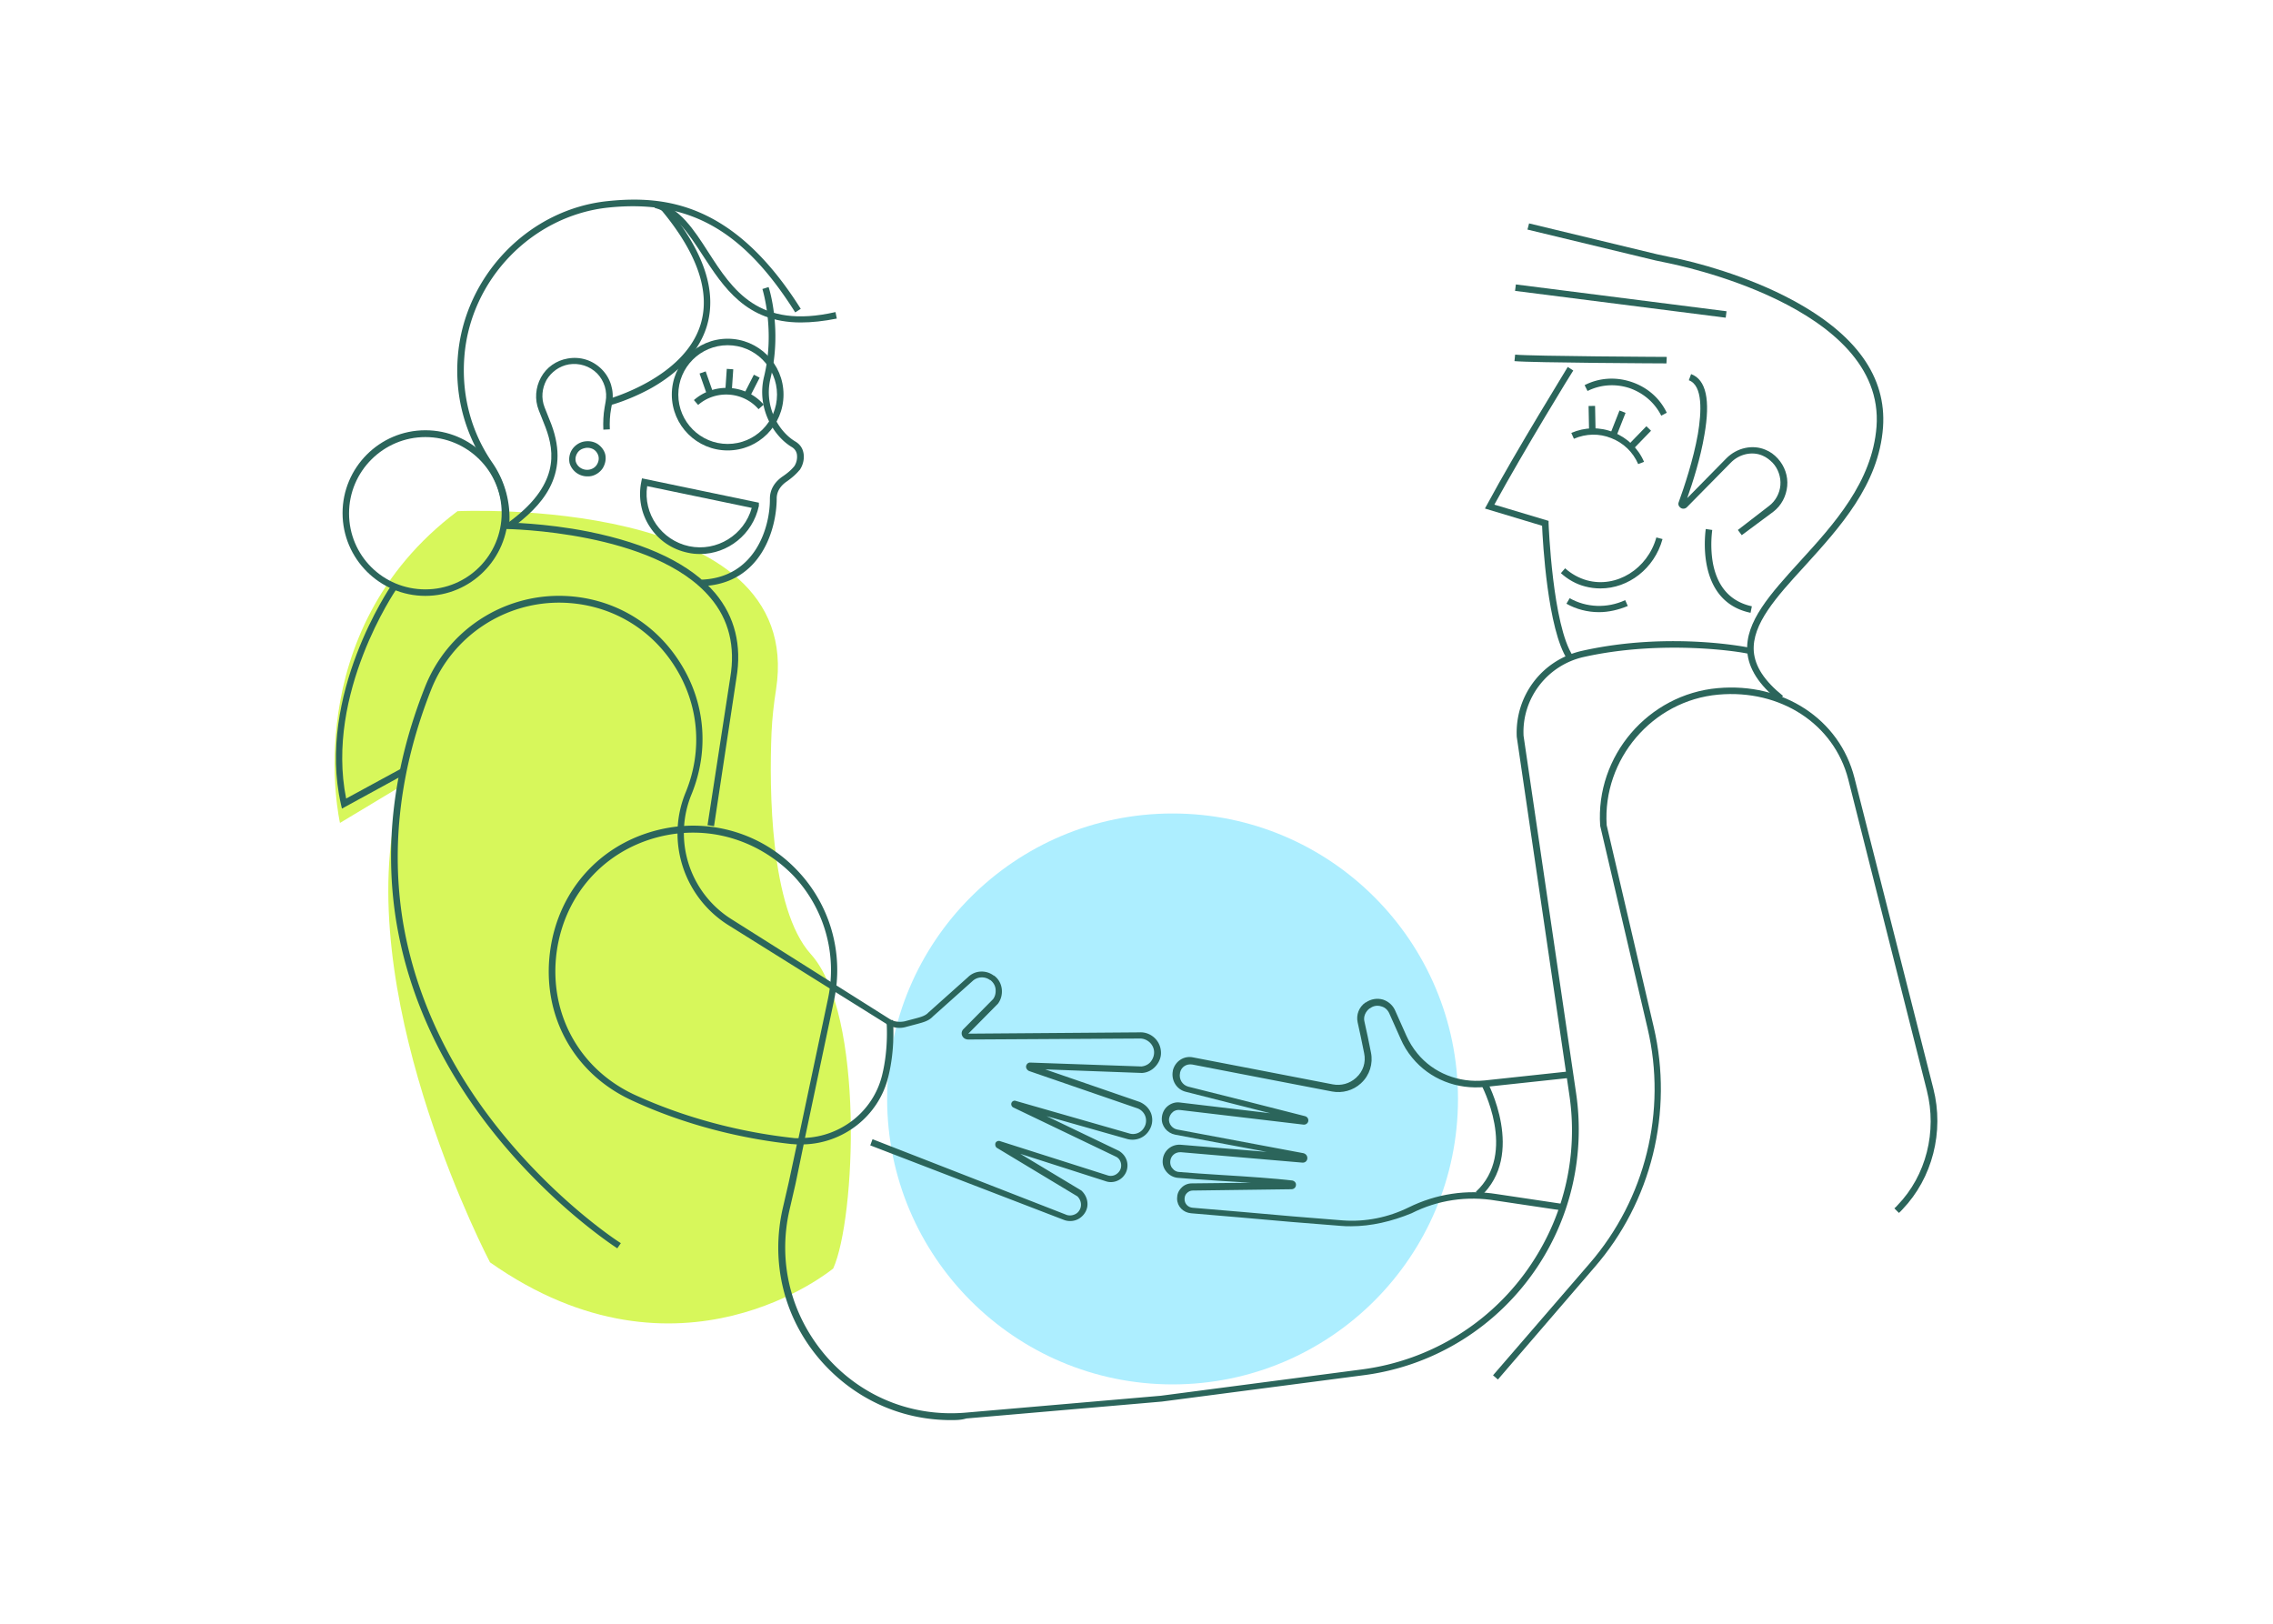 <svg version="1.1" id="Layer_1" xmlns="http://www.w3.org/2000/svg" x="0" y="0" width="840" height="600" viewBox="0 0 840 600" xml:space="preserve"><path fill="#ADEEFF" d="M433.328 511.558c58.255 0 105.48-47.225 105.48-105.48s-47.225-105.48-105.48-105.48-105.48 47.225-105.48 105.48 47.225 105.48 105.48 105.48z"/><path fill="#D7F75B" d="M307.919 468.727s-56.64 47.16-126.84-2.28c0 0-48.84-92.88-35.16-164.52l2.28-11.4-22.56 13.56s-16.08-70.44 43.44-115.2c0 0 128.88-6.12 117.72 65.88-.84 5.28-1.44 10.68-1.68 16.08-.84 20.52-.6 64.92 14.52 81.72 19.92 21.96 16.56 97.92 8.28 116.16z"/><path fill="#2B655B" d="M605.404 171.491c-1.92-4.44-5.4-7.8-9.96-9.6-4.44-1.8-9.36-1.68-13.8.24l-.96-2.16c5.04-2.16 10.56-2.28 15.6-.24 5.04 2.04 9.12 5.88 11.28 10.92l-2.16.84z"/><path fill="#2B655B" d="M608.427 157.499l-6.431 6.634 1.723 1.67 6.431-6.634-1.723-1.67zM589.47 149.981l-2.4.046.181 9.239 2.399-.047-.18-9.238zM598.499 151.684l-3.655 9.265 2.232.881 3.656-9.265-2.233-.881zM579.246 243.714c-7.32-11.04-9.12-43.56-9.36-49.44l-21.12-6.36.72-1.32c11.04-20.52 29.76-50.64 29.88-51l2.04 1.32c-.24.24-18 29.16-29.16 49.56l20.04 6v.84c0 .36 1.44 37.8 9 49.08l-2.04 1.32z"/><path fill="#2B655B" d="M657.36 258.951c-7.32-5.88-11.16-11.88-11.64-18.12-.84-11.04 8.52-21.36 19.44-33.36 12.6-13.8 26.76-29.4 28.32-49.8 3.36-44.88-75.72-60.12-76.56-60.36-1.68-.36-3.48-.72-5.16-1.08l-47.28-11.4.6-2.28 47.28 11.4 5.04 1.08c8.88 1.68 28.32 6.84 45 15.84 23.64 12.72 34.8 28.44 33.48 47.04-1.56 21.24-16.08 37.08-28.92 51.24-10.56 11.52-19.56 21.48-18.84 31.56.48 5.64 3.96 10.92 10.8 16.44l-1.56 1.8z"/><path fill="#2B655B" d="M643.675 197.754l-1.44-1.92 11.52-8.88c2.4-1.8 3.96-4.68 4.2-7.68s-.84-6.12-2.88-8.28c-1.08-1.08-2.28-2.04-3.72-2.64-3.84-1.68-8.64-.6-11.76 2.64l-16.2 16.44c-.6.6-1.56.72-2.28.24-.72-.48-1.08-1.32-.72-2.16 1.92-5.28 5.4-15.6 7.08-25.2 1.32-7.92 1.92-17.88-3.36-19.8l.84-2.28c5.52 2.04 7.2 9.48 4.92 22.44-1.44 8.64-4.32 17.64-6.36 23.4l14.52-14.76c3.84-3.84 9.6-5.16 14.4-3.12 1.8.72 3.24 1.8 4.56 3.24 2.52 2.76 3.84 6.48 3.48 10.2-.36 3.72-2.16 7.2-5.16 9.48l-11.64 8.64zM560.198 105.104l-.303 2.38 77.852 9.912.303-2.38-77.852-9.912zM615.844 134.283c-2.04 0-49.68-.24-56.16-.84l.24-2.4c6.48.6 55.56.84 56.04.84l-.12 2.4zM591.476 217.434c-1.92 0-3.84-.24-5.64-.72-3.36-.84-6.48-2.64-9-4.92l1.56-1.8c2.28 2.04 5.04 3.6 8.04 4.44 10.92 3 22.44-4.2 25.68-15.84l2.28.6c-3 10.92-12.6 18.24-22.92 18.24zM590.883 226.203c-4.2 0-8.4-1.08-12-3.12l1.2-2.04c6.12 3.48 13.8 3.84 20.52.72l.96 2.16c-3.48 1.44-7.08 2.28-10.68 2.28zM553.558 509.756l-1.8-1.56 35.76-41.4c20.52-23.76 28.56-56.16 21.36-86.76l-17.52-74.88c-1.8-25.8 17.76-48.6 43.44-50.88 24.12-2.16 45 11.4 50.52 33.12l29.16 114.84c4.08 15.96-.36 33.12-11.4 44.64-.36.48-.84.84-1.32 1.32l-1.68-1.68c.48-.36.84-.84 1.2-1.2 10.56-10.92 14.64-27.24 10.8-42.36l-29.04-114.96c-5.28-20.52-25.08-33.36-48-31.32-24.36 2.16-42.84 23.88-41.28 48.24l17.4 74.64c7.32 31.32-.84 64.56-21.96 88.8l-35.64 41.4z"/><path fill="#2B655B" d="M499.202 453.119c-1.2 0-2.28 0-3.48-.12-11.16-.84-25.56-2.04-37.2-3.12-8.16-.72-15.24-1.32-18.36-1.56-2.88-.24-5.16-2.52-5.16-5.4v-.12c0-1.44.48-2.76 1.56-3.84.96-1.08 2.4-1.68 3.84-1.68l21.84-.24c-3.72-.24-7.68-.48-11.64-.72-5.64-.36-11.04-.72-15.24-1.08-1.68-.12-3.24-.96-4.32-2.28-1.08-1.32-1.56-2.88-1.32-4.56.36-3.24 3.24-5.64 6.6-5.4l31.8 2.64-33.84-6.36c-3-.6-5.16-3.24-4.92-6.24.12-1.68.84-3.24 2.16-4.32 1.32-1.08 3-1.56 4.56-1.32l33.36 3.96c-10.92-2.76-24.12-6.12-31.2-7.92-3.48-.84-5.52-4.32-4.8-7.8v-.12c.84-3.36 4.08-5.52 7.44-4.8 11.4 2.16 39.72 7.68 51.6 9.96 3.12.6 6.24-.24 8.64-2.4l.12-.12c2.52-2.28 3.6-5.64 2.88-9-.72-3.72-1.68-8.16-2.4-11.4-.6-2.76.48-5.64 2.88-7.32h.12c1.92-1.32 4.2-1.68 6.36-1.08 2.16.72 3.84 2.28 4.68 4.44l3.96 8.88c1.08 2.4 2.4 4.56 4.08 6.6 5.88 7.2 15.24 10.92 24.84 9.96l31.32-3.36.24 2.4-31.32 3.36c-10.44 1.08-20.52-2.88-27-10.8-1.8-2.16-3.24-4.56-4.32-7.08l-3.96-8.88c-.6-1.56-1.68-2.64-3.12-3-1.44-.48-3-.24-4.2.72h-.12c-1.56 1.2-2.4 3.12-1.92 4.92.72 3.12 1.68 7.68 2.4 11.4.84 4.08-.48 8.4-3.6 11.28l-.12.12c-2.88 2.64-6.84 3.72-10.68 3-12-2.28-40.32-7.8-51.6-9.96-2.16-.36-4.08.84-4.56 3v.12c-.48 2.28.84 4.44 3 5.04 10.08 2.52 32.52 8.16 43.2 10.92.84.24 1.32.96 1.2 1.8-.12.84-.96 1.44-1.8 1.32l-45.6-5.4c-.96-.12-2.04.12-2.76.84-.72.6-1.2 1.56-1.32 2.52-.12 1.8 1.2 3.48 3 3.84l46.68 8.76c.96.24 1.56 1.08 1.44 2.04s-.96 1.56-1.92 1.44l-44.76-3.84c-2.04-.12-3.72 1.2-3.96 3.24-.12.96.12 2.04.84 2.76.6.84 1.56 1.32 2.64 1.32 4.2.36 9.48.72 15.24 1.08 9.96.6 20.28 1.32 26.28 2.04.84.12 1.56.84 1.44 1.68 0 .84-.72 1.56-1.68 1.56l-36.48.48c-.84 0-1.56.36-2.16.96-.6.6-.84 1.32-.84 2.16v.12c0 1.68 1.32 3 3 3.12 3.24.24 9.96.84 18.48 1.56 11.64 1.08 26.04 2.28 37.08 3.12 8.28.6 16.68-1.08 24.24-4.8 10.2-5.04 21.48-6.72 32.64-4.92l24.12 3.6-.36 2.4-24.12-3.6c-10.68-1.8-21.48-.24-31.2 4.68-7.32 3-14.88 4.8-22.44 4.8z"/><path fill="#2B655B" d="M351.362 524.751c-18.48 0-35.76-7.92-48.12-22.08-13.56-15.6-18.6-36.24-13.92-56.4l2.16-9.36 3-14.04c-.6 0-1.32-.12-1.92-.12-14.4-1.56-36.36-5.64-58.92-16.08-21.6-9.84-33.48-31.44-30.36-55.08 3.12-23.76 20.28-41.64 43.8-45.72 17.4-3 35.16 2.76 47.4 15.6a53.302 53.302 0 0113.8 47.88l-10.8 51.12c13.32-.6 25.08-9.72 28.44-22.92 2.64-10.44 1.68-20.4 1.68-20.4l2.4-.24c0 .48.96 10.44-1.8 21.24-3.6 14.4-16.68 24.36-31.2 24.72l-3 14.52-2.16 9.36c-4.56 19.44.36 39.12 13.32 54.24 13.08 15.12 31.92 22.68 51.72 21l72.12-6.24 74.28-9.72c25.68-3.36 48.6-17.64 62.88-39.36 12.12-18.36 17.04-40.32 13.8-62.04l-19.44-132.36c-.72-15.24 9.48-28.56 24.24-31.8 32.76-7.32 62.4-1.08 62.52-.96l-.48 1.08-.36 1.08c-2.88-.84-31.92-5.4-61.08 1.08-13.56 3-23.04 15.36-22.32 29.16l19.44 132.24c3.24 22.32-1.8 45-14.16 63.72-14.64 22.2-38.16 36.96-64.56 40.32l-74.4 9.72-72.24 6.24c-2.04.6-3.84.6-5.76.6zm-95.16-217.08c-2.88 0-5.76.24-8.64.72-22.44 3.84-38.88 21-41.88 43.68-2.88 22.44 8.4 43.08 29.04 52.56 22.32 10.2 43.92 14.28 58.2 15.84.72.12 1.44.12 2.16.12l10.92-51.6c3.48-16.56-1.44-33.6-13.08-45.72-9.84-9.96-23.04-15.6-36.72-15.6zM613.922 153.598c-2.4-4.8-6.6-8.4-11.76-10.2-5.16-1.68-10.68-1.32-15.48 1.08l-1.08-2.16c5.4-2.76 11.52-3.12 17.28-1.2s10.44 5.88 13.08 11.4l-2.04 1.08zM646.928 226.437c-20.76-4.32-16.56-30.6-16.56-30.96l2.4.36c0 .12-.96 6.24.36 12.84 1.8 8.52 6.6 13.68 14.28 15.36l-.48 2.4zM188.161 194.279l-2.4-.12c.6-7.8-1.56-15.6-6-22.08-8.04-12-11.76-25.92-10.56-40.44 2.4-29.76 26.28-54.48 55.68-57.36 21.36-2.16 46.56.96 71.04 39.84l-2.04 1.32c-19.2-30.48-39.24-41.76-68.88-38.76-28.2 2.88-51.24 26.52-53.4 55.2-1.08 13.92 2.4 27.48 10.2 38.88 4.8 6.84 7.08 15.24 6.36 23.52z"/><path fill="#2B655B" d="M189.127 195.124l-1.439-1.92c18.96-13.68 17.4-26.04 13.92-35.28l-2.52-6.36c-1.56-3.96-1.201-8.4.839-12.12 2.04-3.72 5.641-6.24 9.841-6.96 4.68-.84 9.24.6 12.6 3.96 3.24 3.24 4.68 7.92 3.84 12.48l-.361 2.04c-.48 2.52-.599 5.16-.479 7.68l-2.4.12c-.12-2.76-.001-5.52.479-8.28l.361-2.04c.72-3.84-.48-7.68-3.12-10.44-2.76-2.76-6.601-3.96-10.441-3.36-3.48.6-6.479 2.76-8.279 5.76-1.68 3.12-2.041 6.72-.721 10.08l2.521 6.36c7.2 19.2-4.081 30.48-14.641 38.28z"/><path fill="#2B655B" d="M225.354 149.753l-.6-2.28c.24-.12 27.84-7.68 34.08-27.36 3.84-12.12-1.08-26.52-14.52-42.6l1.8-1.56c14.04 16.8 19.08 31.8 15 44.88-2.76 8.76-9.84 16.56-20.4 22.56-8.04 4.44-15.12 6.36-15.36 6.36zM217.088 176.03a6.84 6.84 0 01-6.6-4.92c-.36-1.8 0-3.6.96-5.04s2.52-2.52 4.2-2.88c1.8-.36 3.6-.12 5.16.84 1.44.96 2.52 2.4 2.88 3.96.36 1.68 0 3.48-.96 5.04-.96 1.44-2.52 2.52-4.2 2.88-.6.12-1.08.12-1.44.12zm.12-10.56c-.36 0-.72 0-1.08.12-1.2.24-2.159.84-2.759 1.8-.6.96-.84 2.04-.6 3.12.6 2.16 2.879 3.48 5.159 3 1.08-.24 2.041-.84 2.641-1.8.6-.96.84-2.04.6-3.12-.24-.96-.84-1.92-1.8-2.52-.6-.36-1.441-.6-2.161-.6zM280.321 151.196c-5.76-6.6-15.84-7.2-22.32-1.56l-1.56-1.8c7.56-6.6 19.2-5.88 25.8 1.68l-1.92 1.68z"/><path fill="#2B655B" d="M260.788 137.231l-2.265.796 2.707 7.698 2.264-.796-2.706-7.698zM278.6 138.458l-3.659 7.159 2.138 1.092 3.658-7.159-2.137-1.092zM268.586 136.299l-.59 8.74 2.395.162.59-8.74-2.395-.162zM157.194 220.188c-16.8 0-30.6-13.68-30.6-30.6 0-16.8 13.68-30.6 30.6-30.6s30.6 13.68 30.6 30.6c-.12 16.92-13.8 30.6-30.6 30.6zm0-58.68c-15.48 0-28.2 12.6-28.2 28.2s12.6 28.08 28.2 28.08 28.2-12.6 28.2-28.2-12.72-28.08-28.2-28.08z"/><path fill="#2B655B" d="M268.913 166.444c-11.4 0-20.64-9.24-20.64-20.64s9.24-20.64 20.64-20.64 20.64 9.24 20.64 20.64-9.24 20.64-20.64 20.64zm0-38.88c-10.08 0-18.24 8.16-18.24 18.24s8.16 18.24 18.24 18.24c10.08 0 18.24-8.16 18.24-18.24s-8.16-18.24-18.24-18.24zM295.922 119.156c-20.16 0-28.56-13.08-36.24-24.84-5.16-7.92-9.96-15.36-17.76-17.52l.6-2.28c8.76 2.4 13.8 10.2 19.2 18.6 9.12 14.16 18.6 28.68 47.04 22.2l.48 2.4c-4.8.96-9.24 1.44-13.32 1.44z"/><path fill="#2B655B" d="M259.436 216.59l-.12-2.4c20.16-.84 25.32-19.92 25.2-29.88 0-3.36 1.68-6.24 4.92-8.4 1.56-1.08 2.88-2.16 3.96-3.48l.12-.12c.96-1.44 1.2-3.12.96-4.56-.24-1.08-.84-1.92-1.8-2.52-7.08-4.2-13.08-14.76-10.32-26.04 4.2-17.16-.6-32.28-.6-32.4l2.28-.72c.24.6 5.04 15.84.72 33.72-2.52 10.2 2.88 19.68 9.24 23.4 1.56.96 2.52 2.28 2.88 3.96.48 2.04 0 4.56-1.32 6.48l-.24.24c-1.2 1.44-2.76 2.76-4.44 3.96-1.8 1.2-3.84 3.24-3.84 6.36 0 10.92-5.52 31.56-27.6 32.4zM228.126 461.276c-.36-.24-30.84-19.8-54.72-54.96-14.04-20.64-23.04-42.6-26.88-65.28-4.68-28.32-1.2-57.6 10.56-87.24 8.28-20.88 28.8-34.32 51.24-33.6 17.64.6 33.24 9.48 42.72 24.24 9.6 14.76 11.16 32.64 4.56 48.96a37.599 37.599 0 0015 46.44l58.2 36.72c.6.36 1.32.72 2.04.84 1.08.24 2.28.24 3.48 0l4.08-1.08c1.8-.48 3.6-.96 4.68-2.16l14.64-13.08c2.52-2.52 6.6-2.76 9.48-.6h.12c1.68 1.2 2.64 3 2.88 4.92.24 1.92-.24 3.96-1.44 5.52l-.12.12-10.8 10.92 63.24-.48c3.96-.24 7.56 2.76 7.92 6.84.24 2.04-.48 3.96-1.8 5.52s-3.12 2.52-5.16 2.64h-.12l-35.64-1.32 34.8 12c2.04.84 3.6 2.4 4.32 4.32.72 2.04.48 4.2-.6 6-1.68 3-5.16 4.32-8.4 3.36l-29.64-8.4 26.76 12.84c1.56.96 2.64 2.4 3 4.08.36 1.68 0 3.48-.96 4.8-1.56 2.28-4.56 3.24-7.08 2.28l-31.44-10.08 22.56 13.56c1.44 1.32 2.28 3.12 2.28 5.04s-.96 3.72-2.52 4.92c-1.8 1.44-4.32 1.68-6.36.84l-71.4-27.48.84-2.28 71.4 27.84c1.32.6 2.88.36 4.08-.48a3.98 3.98 0 001.56-3.12c0-1.2-.48-2.28-1.32-3.12l-29.88-18c-.48-.48-.6-1.2-.36-1.8.36-.6 1.08-.84 1.68-.6l39.6 12.6c1.68.6 3.36 0 4.44-1.44.6-.84.84-1.92.6-3s-.84-1.92-1.8-2.4l-38.04-18.24c-.6-.36-.84-1.08-.6-1.68s.96-.96 1.56-.72l41.88 12c2.16.72 4.56-.24 5.64-2.28.72-1.2.84-2.76.36-4.08s-1.56-2.4-2.88-2.88l-40.08-13.8c-.72-.36-1.2-1.08-1.08-1.8s.72-1.32 1.44-1.32l41.16 1.44c1.32-.12 2.64-.72 3.48-1.8s1.32-2.4 1.2-3.84c-.24-2.76-2.76-4.8-5.4-4.68l-63.24.36c-.84 0-1.68-.36-2.16-1.2-.48-.84-.36-1.8.24-2.52l.12-.12 10.92-11.04c.84-1.08 1.08-2.4.96-3.72-.12-1.32-.84-2.52-1.92-3.36h-.12c-1.92-1.44-4.68-1.32-6.48.36l-14.64 13.08c-1.56 1.68-3.6 2.16-5.76 2.76l-4.08 1.08c-1.56.48-3.12.48-4.68.12-.96-.24-1.92-.6-2.64-1.2l-58.2-36.36c-16.68-10.32-23.52-31.2-15.96-49.32 6.36-15.6 4.8-32.64-4.32-46.8-9.12-14.16-24-22.56-40.8-23.16-21.36-.72-41.04 12.12-48.96 32.04-11.52 29.16-15 58.08-10.44 85.92 3.72 22.2 12.6 43.92 26.4 64.32 23.64 34.8 53.76 54.24 54.12 54.36l-1.32 1.92z"/><path fill="#2B655B" d="M263.873 305.278l-2.4-.36 8.4-54.6c1.92-11.4-.48-21.36-7.32-29.4-20.64-24.72-75.12-25.44-75.6-25.44v-2.4c.12 0 14.16.12 30.48 3.36 22.08 4.44 37.92 12.12 46.92 22.8 7.2 8.64 9.84 19.2 7.8 31.32l-8.28 54.72zM258.727 204.714c-1.56 0-3-.12-4.56-.48-5.76-1.2-10.8-4.56-14.04-9.6-3.24-4.92-4.32-10.92-3.12-16.68l.24-1.2 43.2 9v1.2c-2.28 10.56-11.52 17.76-21.72 17.76zm-19.56-25.08c-1.56 10.2 5.28 20.04 15.48 22.2 10.32 2.16 20.4-4.2 23.16-14.16l-38.64-8.04zM126.358 298.795l-.36-1.56c-9.12-40.44 18.36-80.52 18.6-80.88l1.92 1.32c-.24.36-26.4 38.52-18.6 77.4l20.52-11.16 1.2 2.16-23.28 12.72zM547.086 442.197l-1.68-1.8c15.6-14.4 2.04-39.48 1.92-39.72l2.16-1.2c.24.36 14.52 27.12-2.4 42.72z"/></svg>